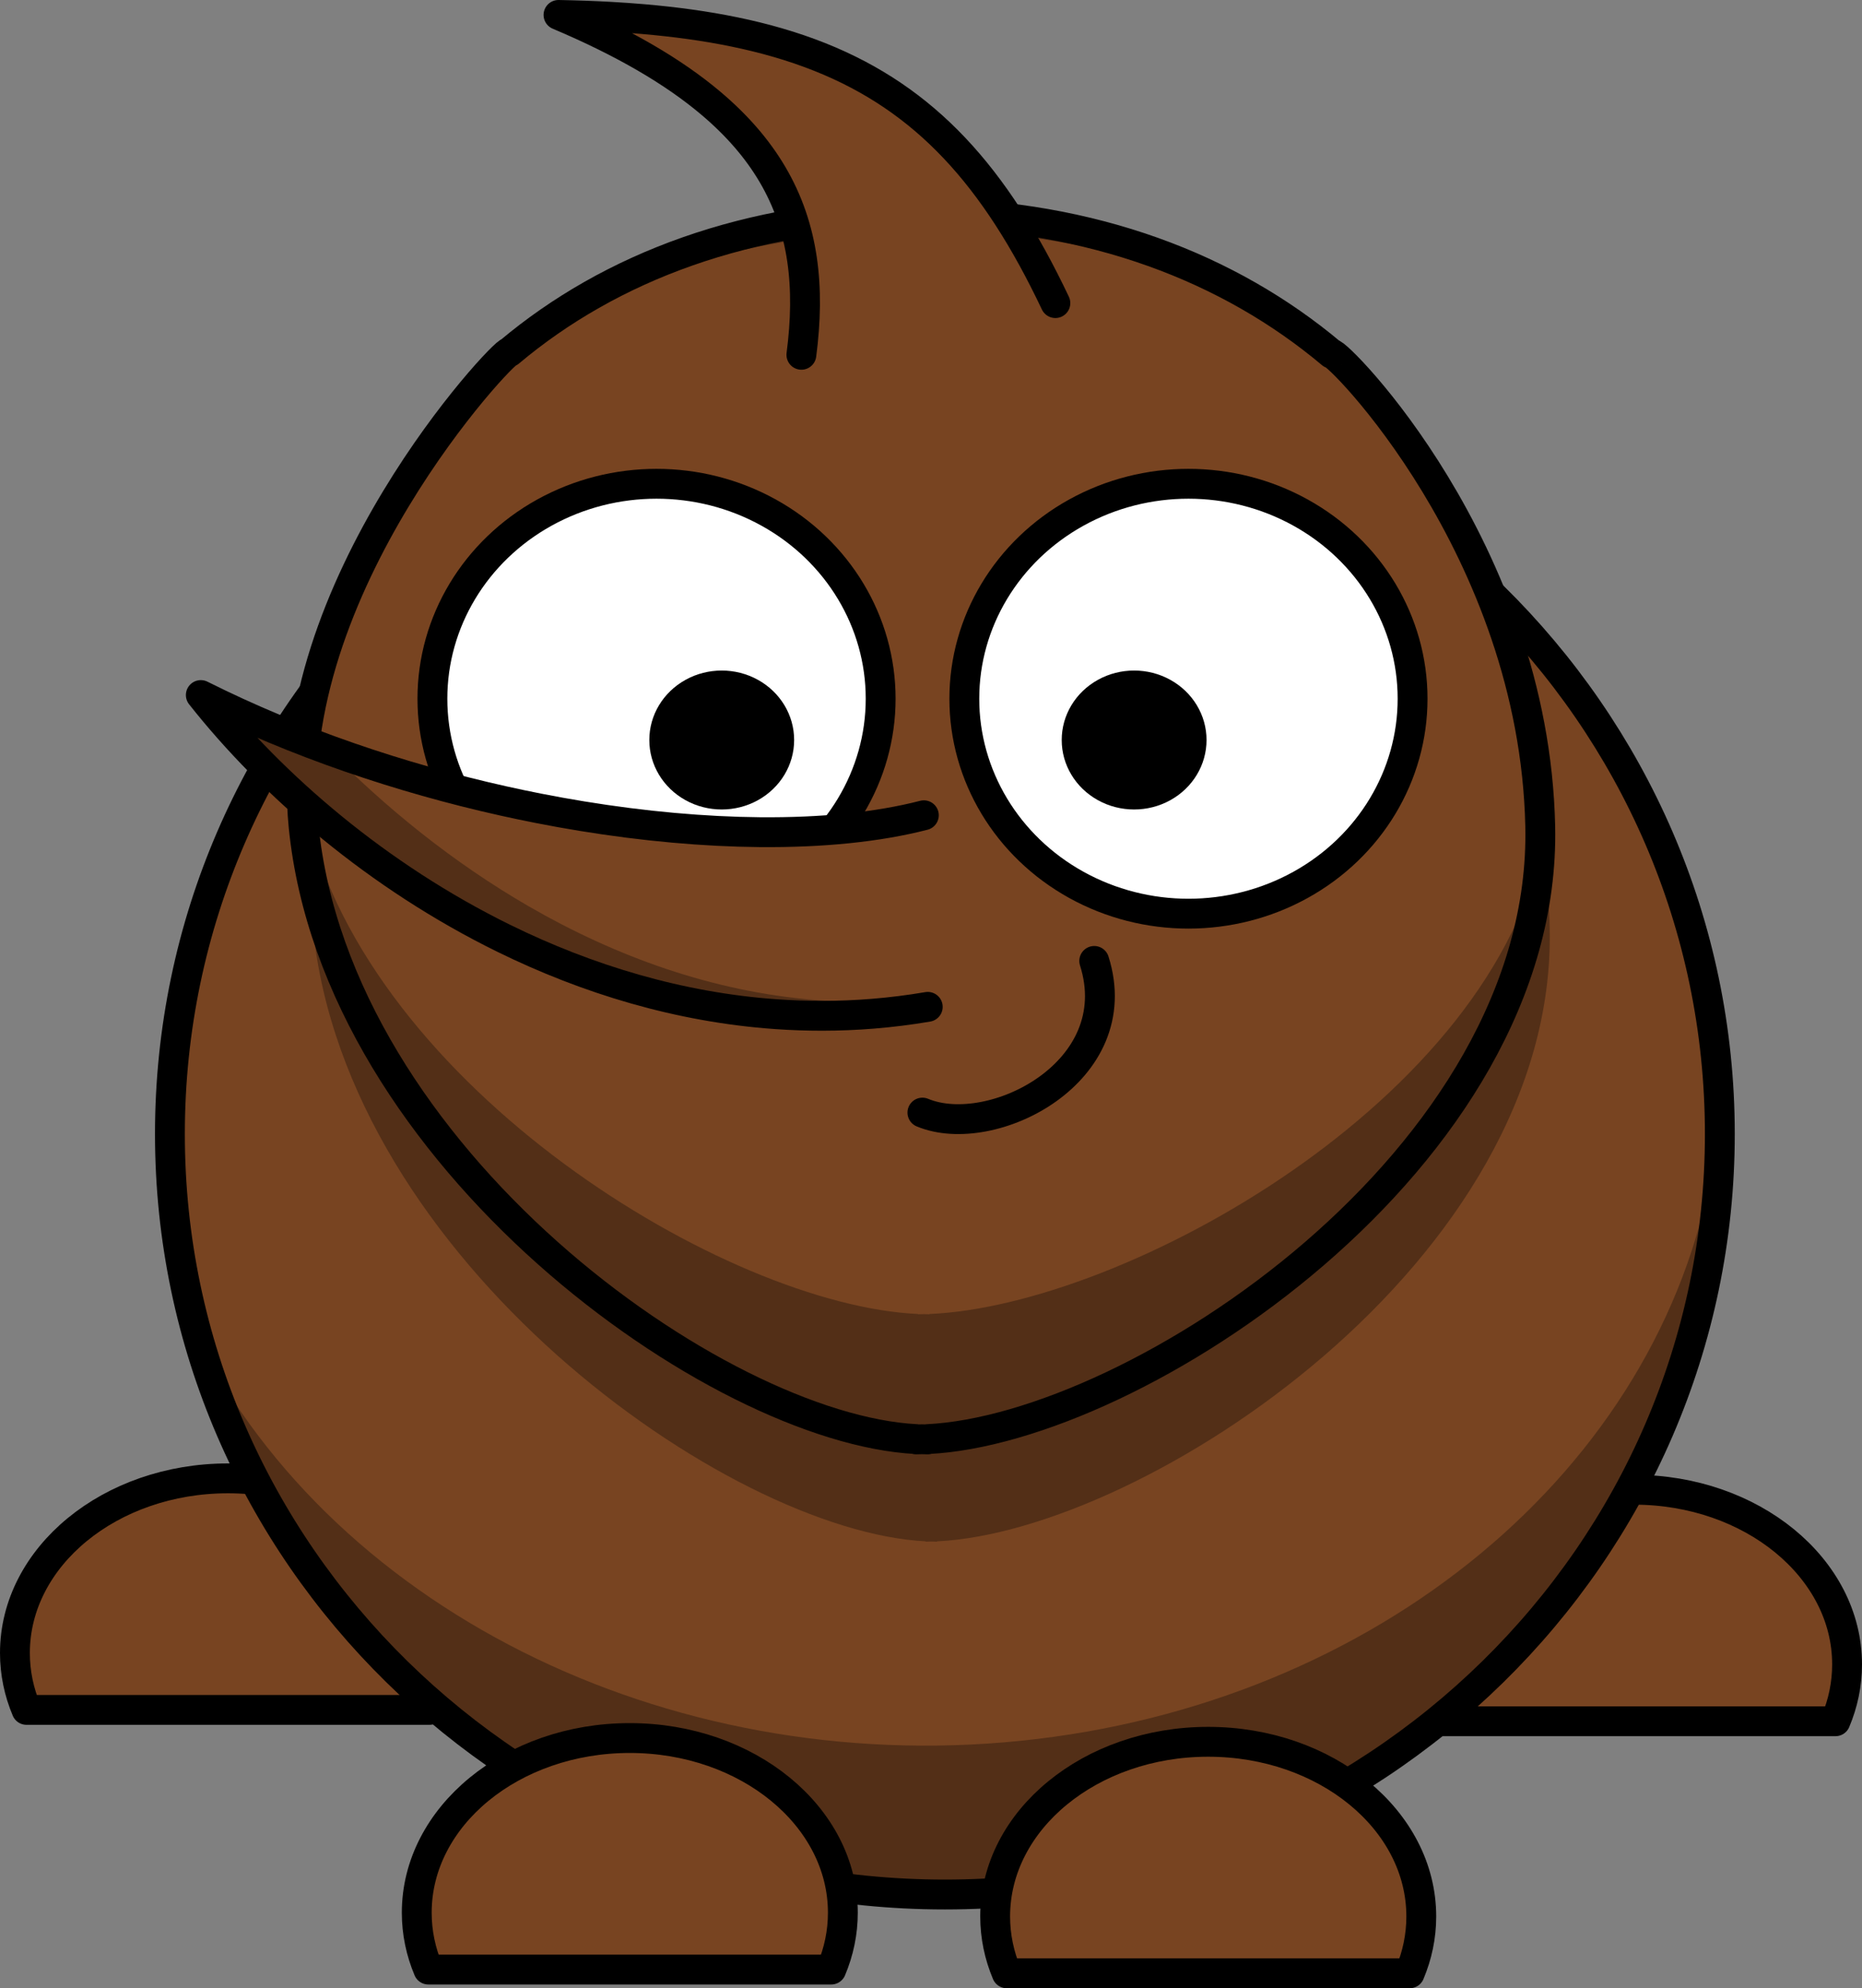 <svg version="1.1" xmlns="http://www.w3.org/2000/svg" xmlns:xlink="http://www.w3.org/1999/xlink" width="249.548" height="266.352" viewBox="0,0,249.548,266.352"><rect x="0" y="0" width="249.548" height="266.352" fill="#808080" stroke="none"/><g transform="translate(-115.226,-46.824)"><g data-paper-data="{&quot;isPaintingLayer&quot;:true}" fill-rule="nonzero" stroke-linecap="round" stroke-linejoin="round" stroke-miterlimit="4" stroke-dasharray="" stroke-dashoffset="0" style="mix-blend-mode: normal"><path d="M145.772,244.869c15.763,-0 28.562,10.486 28.562,23.399c0,2.67 -0.548,5.227 -1.555,7.618h-53.998c-1.007,-2.391 -1.555,-4.948 -1.555,-7.618c0,-12.914 12.783,-23.399 28.546,-23.399zM362.774,269.791c0,2.67 -0.549,5.228 -1.556,7.618h-53.997c-1.007,-2.391 -1.556,-4.948 -1.556,-7.618c0,-12.914 12.783,-23.398 28.546,-23.398c15.763,-0 28.563,10.485 28.563,23.398z" fill="#784421" stroke="#000000" stroke-width="4"/><path d="M345.721,198.734c0,56.269 -46.5,101.884 -103.861,101.884c-57.361,0 -103.861,-45.615 -103.861,-101.884c0,-56.269 46.5,-101.884 103.861,-101.884c57.361,0 103.861,45.615 103.861,101.884z" fill="#784421" stroke="#000000" stroke-width="4"/><path d="M311.435,123.001c-33.722,-26.397 -83.471,-31.484 -123.567,-12.636c16.099,-9.408 34.493,-14.368 53.232,-14.354c26.067,0.02 51.173,9.654 70.335,26.99zM251.783,299.294c-50.887,5.201 -98.055,-26.726 -111.159,-75.24c18.078,37.922 63.709,60.846 111.411,55.971c47.702,-4.875 85.674,-36.344 92.71,-76.832c-2.629,50.122 -42.075,90.9 -92.962,96.101z" fill-opacity="0.31" fill="#000000" stroke="none" stroke-width="4"/><path d="M302.621,116.256c8.097,10.596 19.762,30.463 20.296,54.94c0.973,44.505 -54.245,80.785 -82.101,82.111v0.042c-0.25,0 -0.5,-0.015 -0.755,-0.02c-0.263,0.005 -0.522,0.02 -0.779,0.02v-0.042c-26.749,-1.382 -77.692,-37.841 -82.101,-82.111c-1.538,-15.443 4.75,-30.914 11.707,-42.726c19.556,-19.593 46.338,-30.626 74.291,-30.606c21.266,0.016 42.015,6.436 59.442,18.392z" fill-opacity="0.31" fill="#000000" stroke="none" stroke-width="4"/><path d="M238.769,75.323c0.261,-0.003 0.518,0 0.78,0v0.021c22.062,0.313 40.414,7.337 54.133,18.862c0.581,-0.518 27.156,26.055 27.968,63.292c0.973,44.506 -54.245,80.786 -82.101,82.112v0.042c-0.25,0 -0.501,-0.016 -0.755,-0.021c-0.263,0.005 -0.522,0.021 -0.78,0.021v-0.042c-26.749,-1.382 -77.692,-37.842 -82.101,-82.112c-3.175,-31.881 26.995,-63.932 27.578,-63.504c13.588,-11.413 31.94,-18.349 54.523,-18.65v-0.021c0.253,0 0.503,-0.003 0.755,0z" fill="#784421" stroke="#000000" stroke-width="4"/><path d="M233.253,140.427c0.006,10.286 -5.718,19.793 -15.014,24.937c-9.296,5.145 -20.751,5.145 -30.048,0c-9.296,-5.145 -15.02,-14.652 -15.014,-24.937c-0.006,-10.286 5.718,-19.793 15.014,-24.937c9.296,-5.145 20.751,-5.145 30.048,0c9.296,5.145 15.02,14.652 15.014,24.937z" fill="#ffffff" stroke="#000000" stroke-width="4"/><path d="M304.542,140.427c0.006,10.286 -5.718,19.793 -15.014,24.937c-9.296,5.145 -20.751,5.145 -30.048,0c-9.296,-5.145 -15.02,-14.652 -15.014,-24.937c-0.006,-10.286 5.718,-19.793 15.014,-24.937c9.296,-5.145 20.751,-5.145 30.048,0c9.296,5.145 15.02,14.652 15.014,24.937z" fill="#ffffff" stroke="#000000" stroke-width="4"/><path d="M276.927,145.958c0.004,3.324 -1.845,6.397 -4.849,8.06c-3.004,1.663 -6.706,1.663 -9.71,0c-3.004,-1.663 -4.853,-4.736 -4.849,-8.06c-0.004,-3.324 1.845,-6.397 4.849,-8.06c3.004,-1.663 6.706,-1.663 9.71,0c3.004,1.663 4.853,4.736 4.849,8.06z" fill="#000000" stroke="none" stroke-width="4"/><path d="M221.657,145.958c0.004,3.324 -1.845,6.397 -4.849,8.06c-3.004,1.663 -6.706,1.663 -9.71,0c-3.004,-1.663 -4.853,-4.736 -4.849,-8.06c-0.004,-3.324 1.845,-6.397 4.849,-8.06c3.004,-1.663 6.706,-1.663 9.71,0c3.004,1.663 4.853,4.736 4.849,8.06z" fill="#000000" stroke="none" stroke-width="4"/><path d="M239.265,75.984c0.261,-0.003 0.518,0 0.779,0v0.021c18.243,0.258 33.946,5.109 46.594,13.296c-12.74,-7.134 -28.521,-11.356 -46.831,-11.583v-0.019c-0.265,0 -0.525,-0.003 -0.789,0c-0.255,-0.003 -0.508,0 -0.764,0v0.019c-17.134,0.2 -31.859,3.699 -43.949,9.693c12.094,-7.047 26.906,-11.175 44.205,-11.406v-0.021c0.253,0 0.502,-0.003 0.755,0zM156.259,156.183c8.581,36.413 56.312,65.508 81.995,66.667v0.036c0.26,0 0.523,-0.014 0.789,-0.019c0.257,0.005 0.511,0.019 0.764,0.019v-0.036c26.085,-1.084 75.886,-28.647 82.341,-63.939c0.339,44.161 -54.405,80.041 -82.104,81.36v0.042c-0.25,0 -0.5,-0.015 -0.755,-0.02c-0.263,0.005 -0.522,0.02 -0.779,0.02v-0.042c-26.749,-1.382 -77.692,-37.841 -82.101,-82.111c-0.066,-0.659 -0.112,-1.318 -0.15,-1.977z" fill-opacity="0.31" fill="#000000" stroke="none" stroke-width="4"/><path d="M261.877,175.552c4.723,14.878 -13.742,24.182 -23.029,20.319" fill="none" stroke="#000000" stroke-width="4"/><path d="M222.629,94.353c1.181,-9.031 0.343,-17.019 -3.906,-24.21c-1.974,-3.34 -4.684,-6.508 -8.27,-9.528c-4.979,-4.193 -11.646,-8.102 -20.376,-11.791c2.413,0.043 4.741,0.125 6.987,0.251c1.471,0.082 2.907,0.183 4.309,0.303c2.173,0.186 4.266,0.418 6.284,0.698c2.079,0.289 4.078,0.631 6.002,1.027c1.995,0.411 3.909,0.881 5.749,1.414c1.976,0.572 3.866,1.217 5.678,1.938c14.143,5.631 23.5,15.935 31.583,32.973" fill="#784421" stroke="#000000" stroke-width="4"/><path d="M239.565,181.704c-2.46,0.419 -4.908,0.723 -7.341,0.921c-2.282,0.185 -4.551,0.277 -6.803,0.278c-2.07,0.002 -4.127,-0.071 -6.168,-0.214c-12.984,-0.912 -25.321,-4.677 -36.471,-10.146c-16.896,-8.287 -31.069,-20.488 -40.643,-32.608c12.702,6.366 26.766,11.114 40.552,14.187c1.569,0.35 3.134,0.678 4.693,0.984c1.948,0.383 3.886,0.731 5.811,1.046c8.34,1.363 16.416,2.084 23.845,2.151c8.327,0.075 15.84,-0.674 22.002,-2.264" fill="#784421" stroke="#000000" stroke-width="4"/><path d="M142.962,140.054c5.159,2.585 10.544,4.899 16.042,6.947c7.866,8.036 17.014,15.418 27.086,21.237c11.697,6.757 24.638,11.409 38.258,12.536c2.141,0.177 4.298,0.266 6.47,0.264c2.363,-0.002 4.742,-0.114 7.136,-0.343c0.799,-0.076 1.601,-0.171 2.404,-0.274l0.029,1.402c-2.46,0.419 -4.908,0.723 -7.341,0.92c-2.282,0.185 -4.551,0.277 -6.803,0.279c-2.07,0.002 -4.127,-0.071 -6.167,-0.214c-12.984,-0.912 -25.321,-4.676 -36.471,-10.145c-16.896,-8.287 -31.069,-20.488 -40.643,-32.608z" fill-opacity="0.31" fill="#000000" stroke="none" stroke-width="0"/><path d="M228.187,303.055c0,2.67 -0.548,5.227 -1.555,7.618h-53.998c-1.007,-2.391 -1.555,-4.948 -1.555,-7.618c0,-12.914 12.783,-23.399 28.546,-23.399c15.763,-0 28.562,10.485 28.562,23.399zM305.708,303.558c0,2.67 -0.549,5.228 -1.556,7.618h-53.997c-1.007,-2.391 -1.556,-4.949 -1.556,-7.618c0,-12.914 12.783,-23.399 28.546,-23.399c15.763,-0 28.563,10.485 28.563,23.399z" fill="#784421" stroke="#000000" stroke-width="4"/></g></g></svg>